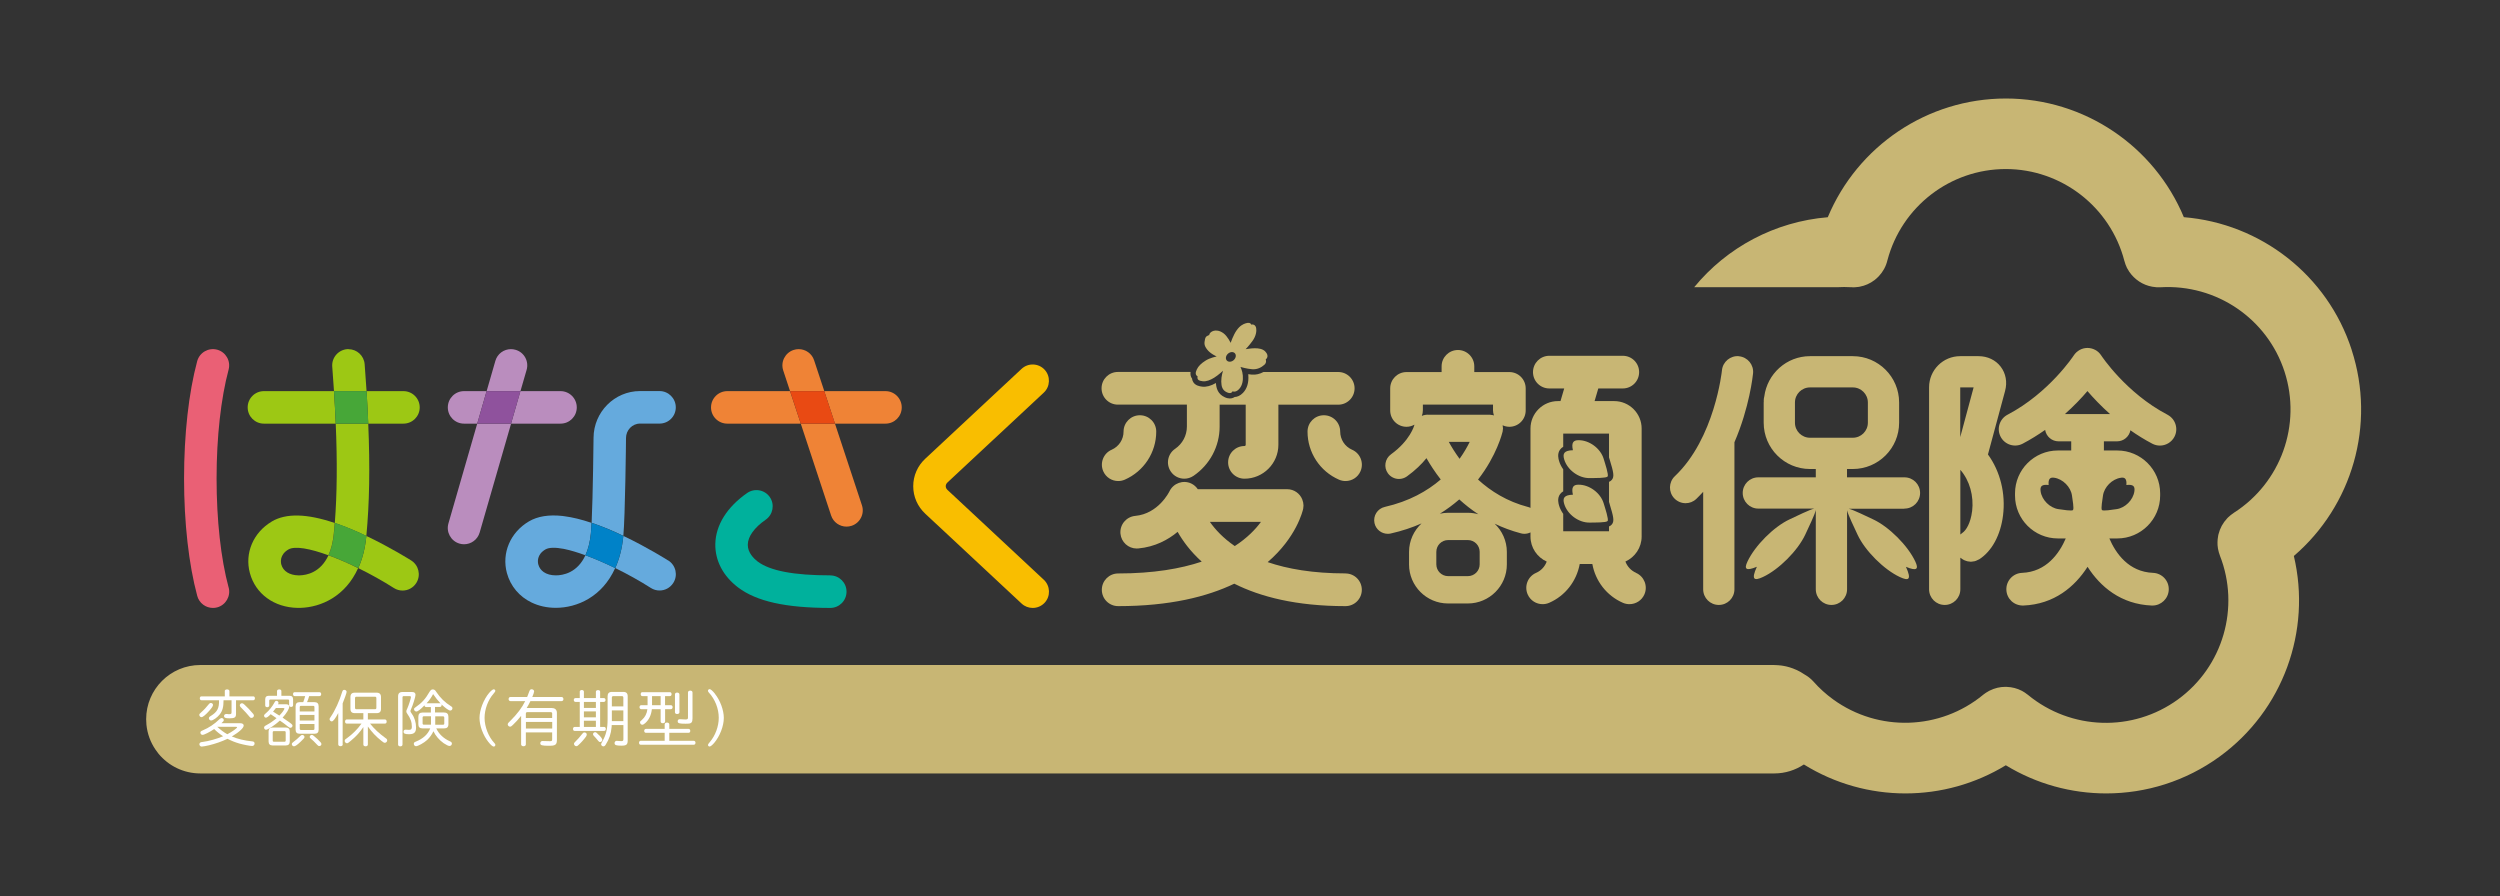 <svg width="279" height="100" viewBox="0 0 279 100" fill="none" xmlns="http://www.w3.org/2000/svg">
<rect x="0" y="0" width="279" height="100" fill="#333333" stroke="none"/>
<g clip-path="url(#clip0_3071_79631)">
<path d="M262.448 39.043C259.744 30.692 252.28 24.936 243.717 24.237C240.411 16.312 232.631 10.994 223.855 10.994C215.078 10.994 207.293 16.312 203.98 24.243C198.097 24.73 192.731 27.592 189.072 32.053H205.038C205.548 32.029 206.059 32.017 206.576 32.053C206.606 32.053 206.636 32.053 206.667 32.053C206.715 32.053 206.764 32.066 206.813 32.066C206.843 32.066 206.867 32.059 206.898 32.059H206.995C207.141 32.053 207.281 32.035 207.42 32.017C207.457 32.017 207.487 32.005 207.524 31.999C208.138 31.889 208.703 31.634 209.183 31.269C209.189 31.263 209.201 31.257 209.207 31.251C209.365 31.13 209.517 30.99 209.657 30.844C209.663 30.838 209.669 30.826 209.681 30.82C210.137 30.333 210.478 29.726 210.636 29.045C212.228 23.046 217.649 18.865 223.849 18.865C230.048 18.865 235.518 23.083 237.08 29.118C237.08 29.13 237.086 29.136 237.092 29.148C237.104 29.191 237.116 29.227 237.129 29.27C237.153 29.355 237.177 29.44 237.208 29.519C237.226 29.561 237.244 29.604 237.262 29.646C237.293 29.726 237.323 29.799 237.359 29.878C237.372 29.902 237.384 29.92 237.396 29.944C237.53 30.2 237.688 30.437 237.87 30.649C238.539 31.445 239.505 31.968 240.587 32.047C240.623 32.047 240.66 32.053 240.696 32.059C240.745 32.059 240.793 32.059 240.836 32.059C240.927 32.059 241.012 32.059 241.103 32.059C241.103 32.059 241.103 32.059 241.109 32.059C247.339 31.689 253.034 35.554 254.955 41.48C256.875 47.4 254.547 53.879 249.29 57.233C249.29 57.233 249.284 57.239 249.278 57.246C249.199 57.3 249.12 57.355 249.041 57.416C249.011 57.434 248.98 57.458 248.956 57.477C248.883 57.531 248.816 57.598 248.749 57.659C248.719 57.683 248.688 57.708 248.658 57.738C248.615 57.781 248.579 57.823 248.536 57.866C248.068 58.364 247.746 58.966 247.588 59.61C247.582 59.64 247.57 59.671 247.564 59.701C247.552 59.762 247.546 59.823 247.534 59.883C247.497 60.096 247.473 60.309 247.473 60.522C247.473 60.625 247.473 60.728 247.479 60.831C247.479 60.831 247.479 60.838 247.479 60.844C247.497 61.099 247.54 61.354 247.613 61.603V61.615C247.649 61.737 247.686 61.859 247.734 61.974C247.734 61.974 247.734 61.98 247.734 61.986C250.019 67.79 248.093 74.403 243.054 78.062C238.016 81.721 231.136 81.514 226.316 77.545C226.31 77.539 226.298 77.533 226.292 77.527C226.255 77.497 226.219 77.472 226.182 77.448C226.116 77.393 226.049 77.345 225.976 77.296C225.939 77.272 225.903 77.254 225.866 77.229C225.794 77.181 225.715 77.138 225.642 77.096C225.113 76.822 224.541 76.676 223.964 76.658C223.915 76.658 223.867 76.652 223.818 76.652C223.806 76.652 223.8 76.652 223.788 76.652C223.198 76.652 222.609 76.792 222.062 77.065C222.037 77.077 222.013 77.083 221.995 77.096C221.94 77.12 221.892 77.156 221.843 77.187C221.782 77.223 221.715 77.26 221.655 77.296C221.618 77.32 221.588 77.345 221.551 77.369C221.478 77.424 221.405 77.472 221.332 77.527C221.332 77.527 221.326 77.527 221.32 77.539C216.507 81.502 209.627 81.715 204.582 78.056C203.774 77.472 203.032 76.798 202.376 76.056C202.078 75.722 201.732 75.467 201.367 75.26C201.276 75.199 201.179 75.145 201.087 75.084C201.039 75.053 200.99 75.023 200.942 74.993C200.814 74.92 200.68 74.853 200.54 74.786C200.534 74.786 200.522 74.78 200.516 74.774C200.504 74.768 200.492 74.762 200.474 74.756C200.474 74.756 200.474 74.756 200.467 74.756C199.987 74.537 199.477 74.379 198.942 74.294C198.942 74.294 198.936 74.294 198.93 74.294C198.875 74.288 198.82 74.275 198.766 74.269C198.766 74.269 198.754 74.269 198.748 74.269C198.644 74.257 198.547 74.245 198.444 74.239C198.286 74.227 198.121 74.215 197.957 74.215H22.359C19.016 74.215 16.311 76.925 16.311 80.262C16.311 80.469 16.324 80.675 16.342 80.882C16.445 81.897 16.798 82.839 17.345 83.647C17.454 83.805 17.57 83.963 17.691 84.115C18.797 85.459 20.481 86.316 22.359 86.316H197.988C197.988 86.316 198.006 86.316 198.012 86.316C199.228 86.316 200.358 85.945 201.306 85.319C201.306 85.319 201.312 85.319 201.318 85.319C204.789 87.47 208.721 88.546 212.641 88.546C216.561 88.546 220.421 87.489 223.849 85.404C227.276 87.495 231.16 88.546 235.056 88.546C239.487 88.546 243.923 87.185 247.704 84.438C254.803 79.278 257.975 70.404 255.994 62.047C262.509 56.449 265.159 47.406 262.448 39.061V39.043Z" fill="#C8B674"/>
<path d="M54.303 43.65H51.787C50.784 43.65 49.976 44.464 49.976 45.467C49.976 46.47 50.784 47.278 51.787 47.278H53.258L54.303 43.65Z" fill="#BA8DBE"/>
<path d="M62.557 43.65H58.078L57.032 47.278H62.557C63.56 47.278 64.368 46.47 64.368 45.467C64.368 44.464 63.554 43.65 62.557 43.65Z" fill="#BA8DBE"/>
<path d="M57.032 47.278H53.258L50.043 58.419C49.763 59.379 50.322 60.388 51.283 60.667C51.453 60.716 51.617 60.74 51.787 60.74C52.577 60.74 53.3 60.224 53.531 59.428L57.038 47.278" fill="#BA8DBE"/>
<path d="M57.02 38.964C56.236 38.964 55.506 39.48 55.282 40.276L54.309 43.65H58.083L58.77 41.279C59.05 40.319 58.497 39.31 57.53 39.037C57.36 38.988 57.19 38.964 57.026 38.964" fill="#BA8DBE"/>
<path d="M58.084 43.65H54.303L53.258 47.278H57.032L58.084 43.65Z" fill="#8F529D"/>
<path d="M88.169 43.65H81.167C80.165 43.65 79.35 44.464 79.35 45.467C79.35 46.47 80.165 47.278 81.167 47.278H89.366L88.169 43.65Z" fill="#EF8336"/>
<path d="M98.823 43.65H91.986L93.183 47.278H98.823C99.826 47.278 100.634 46.47 100.634 45.467C100.634 44.464 99.82 43.65 98.823 43.65Z" fill="#EF8336"/>
<path d="M89.129 38.964C88.941 38.964 88.752 38.994 88.564 39.055C87.61 39.371 87.093 40.398 87.409 41.346L88.169 43.65H91.992L90.855 40.21C90.606 39.444 89.895 38.964 89.129 38.964Z" fill="#EF8336"/>
<path d="M93.189 47.278H89.366L92.751 57.525C93.001 58.291 93.712 58.771 94.472 58.771C94.66 58.771 94.848 58.741 95.037 58.68C95.991 58.364 96.508 57.337 96.192 56.389L93.183 47.278" fill="#EF8336"/>
<path d="M92.648 64.21C88.576 64.21 85.926 63.7 84.546 62.661C84.133 62.339 83.434 61.676 83.453 60.77C83.471 59.871 84.182 58.88 85.452 57.999C86.273 57.428 86.479 56.291 85.908 55.471C85.337 54.65 84.206 54.45 83.38 55.021C81.131 56.589 79.873 58.601 79.83 60.697C79.794 62.557 80.693 64.283 82.365 65.554C84.425 67.116 87.695 67.845 92.66 67.845C93.663 67.845 94.472 67.031 94.472 66.028C94.472 65.025 93.657 64.216 92.66 64.216L92.648 64.21Z" fill="#00B19C"/>
<path d="M105.745 54.687C105.581 54.529 105.545 54.37 105.545 54.261C105.545 54.152 105.581 53.988 105.745 53.836L116.485 43.819C117.214 43.139 117.257 41.99 116.576 41.255C115.889 40.519 114.741 40.483 114.011 41.163L103.272 51.18C102.397 51.994 101.917 53.088 101.917 54.261C101.917 55.434 102.397 56.528 103.272 57.343L114.011 67.359C114.364 67.687 114.807 67.845 115.251 67.845C115.737 67.845 116.224 67.65 116.582 67.267C117.263 66.538 117.22 65.389 116.491 64.703L105.752 54.687H105.745Z" fill="#F9BE00"/>
<path d="M25.513 65.56C24.644 62.339 24.17 58.017 24.17 53.404C24.17 48.791 24.65 44.47 25.513 41.249C25.774 40.282 25.197 39.285 24.231 39.024C23.264 38.769 22.268 39.34 22.006 40.307C21.058 43.832 20.541 48.481 20.541 53.404C20.541 58.327 21.064 62.983 22.012 66.502C22.231 67.31 22.96 67.845 23.763 67.845C23.921 67.845 24.079 67.827 24.237 67.784C25.203 67.523 25.774 66.526 25.519 65.56H25.513Z" fill="#EA6075"/>
<path d="M74.579 62.557C74.481 62.497 72.293 61.105 69.564 59.804V59.835C69.431 61.226 69.109 62.406 68.665 63.396C70.026 64.065 71.394 64.824 72.634 65.615C72.938 65.809 73.272 65.9 73.606 65.9C74.208 65.9 74.791 65.602 75.138 65.055C75.679 64.211 75.43 63.092 74.585 62.551" fill="#65AADD"/>
<path d="M69.565 59.81C69.771 57.549 69.862 49.302 69.862 48.913V48.888C69.862 48.001 70.561 47.272 71.43 47.272H73.606C74.609 47.272 75.418 46.463 75.418 45.461C75.418 44.458 74.603 43.643 73.606 43.643H71.43C68.58 43.643 66.258 45.977 66.24 48.852V48.864C66.24 48.937 66.173 55.3 66.027 58.345C66.909 58.643 67.857 59.014 68.872 59.476C69.109 59.585 69.34 59.695 69.571 59.804" fill="#65AADD"/>
<path d="M65.334 61.968C64.423 63.943 62.818 64.211 62.028 64.211C61.481 64.211 61.013 64.077 60.673 63.84C60.381 63.633 60.174 63.354 60.077 63.001C60.01 62.752 59.87 61.907 60.867 61.318C61.274 61.081 61.986 61.081 62.897 61.251L62.982 61.269C63.669 61.409 64.471 61.652 65.328 61.968C65.62 61.336 65.839 60.527 65.942 59.494C65.966 59.215 65.991 58.82 66.015 58.352C64.903 57.975 63.888 57.726 62.976 57.61L62.764 57.58C61.238 57.416 59.998 57.616 59.026 58.188C56.953 59.409 55.968 61.725 56.57 63.949C56.977 65.438 57.974 66.593 59.33 67.243C60.126 67.626 61.037 67.833 62.028 67.833C64.41 67.833 67.212 66.605 68.653 63.396C67.51 62.837 66.374 62.345 65.328 61.962" fill="#65AADD"/>
<path d="M45.904 62.557C45.806 62.497 43.618 61.111 40.883 59.81V59.841C40.75 61.233 40.428 62.406 39.984 63.402C41.345 64.071 42.713 64.831 43.953 65.621C44.257 65.815 44.591 65.906 44.925 65.906C45.527 65.906 46.11 65.609 46.457 65.061C46.992 64.217 46.742 63.098 45.904 62.557Z" fill="#9DC814"/>
<path d="M41.103 47.278H37.468C37.65 51.563 37.614 55.137 37.365 58.364C38.24 58.662 39.176 59.032 40.185 59.488C40.422 59.598 40.653 59.707 40.884 59.816C41.23 56.176 41.303 52.165 41.096 47.284" fill="#9DC814"/>
<path d="M38.896 38.964H38.75C37.748 39.049 37 39.918 37.079 40.921C37.152 41.863 37.213 42.768 37.273 43.656H40.908C40.847 42.683 40.774 41.68 40.695 40.647C40.622 39.699 39.832 38.97 38.896 38.97" fill="#9DC814"/>
<path d="M45.028 43.65H40.908C40.987 44.914 41.047 46.117 41.096 47.278H45.022C46.025 47.278 46.84 46.47 46.84 45.467C46.84 44.464 46.025 43.65 45.022 43.65" fill="#9DC814"/>
<path d="M37.273 43.65H29.451C28.448 43.65 27.64 44.464 27.64 45.467C27.64 46.47 28.455 47.278 29.451 47.278H37.468C37.419 46.123 37.352 44.914 37.273 43.65Z" fill="#9DC814"/>
<path d="M37.365 58.358C37.334 58.741 37.304 59.118 37.267 59.494C37.17 60.528 36.951 61.33 36.66 61.962C37.705 62.345 38.836 62.837 39.984 63.396C40.428 62.406 40.75 61.233 40.884 59.835V59.804C40.659 59.695 40.422 59.586 40.185 59.476C39.182 59.02 38.246 58.65 37.365 58.352" fill="#47A738"/>
<path d="M40.908 43.65H37.273C37.352 44.914 37.419 46.123 37.468 47.278H41.102C41.054 46.117 40.993 44.914 40.914 43.65" fill="#47A738"/>
<path d="M36.659 61.968C35.778 63.882 34.246 64.192 33.432 64.211H33.298C32.314 64.192 31.603 63.749 31.396 63.007C31.329 62.758 31.189 61.913 32.18 61.324C32.903 60.898 34.605 61.22 36.647 61.968C36.939 61.336 37.158 60.527 37.255 59.5C37.291 59.13 37.322 58.747 37.352 58.364C34.246 57.312 31.931 57.258 30.338 58.194L30.326 58.206C28.266 59.427 27.281 61.737 27.889 63.961C28.515 66.277 30.588 67.784 33.189 67.839H33.323H33.341H33.499C35.845 67.778 38.556 66.538 39.966 63.402C38.823 62.837 37.687 62.351 36.641 61.968H36.659Z" fill="#9DC814"/>
<path d="M66.021 58.352C65.997 58.826 65.973 59.215 65.948 59.494C65.851 60.527 65.626 61.336 65.335 61.968C66.38 62.351 67.51 62.843 68.659 63.402C69.103 62.411 69.425 61.232 69.558 59.841V59.81C69.334 59.701 69.103 59.591 68.866 59.482C67.851 59.02 66.903 58.649 66.021 58.352Z" fill="#0082C8"/>
<path d="M91.992 43.649H88.169L89.366 47.278H93.189L91.992 43.649Z" fill="#E94A13"/>
<path d="M194.074 39.754C193.138 39.656 192.263 40.361 192.171 41.322C192.165 41.395 191.375 48.919 186.914 53.143C186.215 53.805 186.185 54.912 186.847 55.611C187.188 55.969 187.65 56.157 188.112 56.157C188.543 56.157 188.975 55.999 189.309 55.677C189.576 55.422 189.825 55.155 190.075 54.887V65.766C190.075 66.733 190.853 67.511 191.819 67.511C192.785 67.511 193.563 66.733 193.563 65.766V49.356C195.247 45.467 195.618 41.893 195.642 41.662C195.733 40.702 195.034 39.857 194.074 39.76V39.754ZM212.538 56.759C213.504 56.759 214.282 55.981 214.282 55.015C214.282 54.048 213.504 53.271 212.538 53.271H206.126V52.341H206.776C209.627 52.341 211.942 50.025 211.942 47.175V44.914C211.942 42.063 209.627 39.748 206.776 39.748H201.993C199.374 39.748 197.222 41.717 196.894 44.251C196.857 44.391 196.833 44.537 196.833 44.683C196.833 44.713 196.839 44.737 196.839 44.768C196.839 44.816 196.827 44.865 196.827 44.914V47.175C196.827 50.025 199.143 52.341 201.993 52.341H202.643V53.271H196.231C195.265 53.271 194.487 54.048 194.487 55.015C194.487 55.981 195.265 56.759 196.231 56.759H202.473C201.969 56.869 200.443 57.622 199.738 57.95C197.958 58.777 195.849 60.892 195.016 62.673C194.639 63.475 194.797 63.779 196.067 63.25C195.405 64.709 195.763 64.849 196.742 64.393C198.523 63.566 200.632 61.451 201.464 59.67C201.847 58.844 202.552 57.397 202.643 56.917V65.766C202.643 66.733 203.421 67.511 204.388 67.511C205.354 67.511 206.132 66.733 206.132 65.766V56.948C206.242 57.452 206.928 58.862 207.305 59.676C208.132 61.457 210.247 63.572 212.028 64.399C213.006 64.855 213.365 64.715 212.702 63.256C213.966 63.785 214.124 63.481 213.754 62.679C212.927 60.898 210.812 58.783 209.031 57.956C208.338 57.634 206.861 56.905 206.327 56.777H207.469L212.55 56.771L212.538 56.759ZM202.637 56.777V56.765C202.637 56.765 202.631 56.765 202.625 56.765H202.637V56.783V56.777ZM201.993 48.852C201.069 48.852 200.316 48.098 200.316 47.175V44.914C200.316 43.99 201.069 43.236 201.993 43.236H206.776C207.7 43.236 208.454 43.99 208.454 44.914V47.175C208.454 48.098 207.7 48.852 206.776 48.852H201.993ZM241.888 46.281C237.25 43.856 234.521 39.705 234.497 39.669C234.163 39.146 233.585 38.836 232.965 38.83C232.345 38.83 231.774 39.146 231.434 39.663C231.409 39.705 228.681 43.85 224.043 46.281C223.15 46.749 222.803 47.849 223.271 48.743C223.739 49.636 224.839 49.983 225.733 49.514C226.632 49.041 227.465 48.518 228.237 47.977C228.352 48.7 228.978 49.253 229.732 49.253H231.148C231.148 49.253 231.148 49.271 231.148 49.284V50.274H229.659C227.021 50.274 224.876 52.42 224.876 55.057V55.307C224.876 57.944 227.021 60.09 229.659 60.09H230.54C229.823 61.743 228.389 63.822 225.66 63.931C224.651 63.974 223.873 64.818 223.91 65.827C223.952 66.836 224.773 67.602 225.806 67.578C229.258 67.438 231.555 65.469 232.971 63.256C234.388 65.469 236.685 67.438 240.137 67.578C240.161 67.578 240.186 67.578 240.21 67.578C241.183 67.578 241.991 66.806 242.033 65.827C242.076 64.818 241.292 63.974 240.283 63.931C237.548 63.822 236.114 61.743 235.403 60.09H236.29C238.928 60.09 241.073 57.944 241.073 55.307V55.057C241.073 52.42 238.928 50.274 236.29 50.274H234.795V49.284C234.795 49.284 234.795 49.265 234.795 49.253H236.266C237.007 49.253 237.621 48.718 237.755 48.019C238.508 48.548 239.323 49.059 240.204 49.521C240.471 49.66 240.763 49.727 241.049 49.727C241.705 49.727 242.337 49.369 242.665 48.749C243.133 47.855 242.787 46.755 241.894 46.287L241.888 46.281ZM231.349 56.923C231.203 57.051 230.249 56.893 229.726 56.82C228.76 56.686 227.866 55.793 227.732 54.827C227.66 54.292 227.83 54.03 228.626 54.127C228.571 53.422 228.802 53.252 229.24 53.313C230.206 53.447 231.1 54.34 231.233 55.307C231.294 55.756 231.482 56.802 231.343 56.917L231.349 56.923ZM236.691 53.313C237.129 53.252 237.36 53.422 237.305 54.127C238.107 54.03 238.271 54.292 238.198 54.827C238.065 55.793 237.171 56.686 236.205 56.82C235.688 56.893 234.734 57.051 234.582 56.923C234.442 56.808 234.631 55.756 234.691 55.313C234.825 54.346 235.719 53.453 236.685 53.319L236.691 53.313ZM230.443 46.208C231.47 45.291 232.321 44.397 232.959 43.643C233.604 44.397 234.454 45.291 235.476 46.208H230.437H230.443ZM223.77 43.613C224.031 42.647 223.849 41.668 223.277 40.921C222.706 40.173 221.807 39.748 220.804 39.748H218.756C216.841 39.748 215.285 41.303 215.285 43.224V65.766C215.285 66.733 216.063 67.511 217.03 67.511C217.996 67.511 218.774 66.733 218.774 65.766V62.235C218.804 62.266 218.847 62.284 218.883 62.314C218.932 62.351 218.98 62.387 219.029 62.418C219.09 62.454 219.145 62.484 219.205 62.515C219.26 62.539 219.321 62.563 219.382 62.582C219.442 62.6 219.503 62.624 219.57 62.642C219.631 62.655 219.698 62.661 219.765 62.667C219.825 62.673 219.88 62.691 219.941 62.691C219.977 62.691 220.008 62.679 220.044 62.679C220.147 62.673 220.251 62.661 220.354 62.636C220.409 62.624 220.463 62.606 220.512 62.588C220.615 62.551 220.707 62.509 220.798 62.454C220.828 62.436 220.858 62.43 220.883 62.418C222.299 61.506 223.265 59.719 223.539 57.519C223.843 55.07 223.223 52.596 221.855 50.718L223.77 43.619V43.613ZM220.081 57.075C219.923 58.352 219.424 59.196 218.999 59.47C218.914 59.525 218.841 59.585 218.774 59.652V52.432C219.807 53.617 220.299 55.337 220.087 57.075H220.081ZM218.762 48.785V43.23H220.257L218.762 48.785Z" fill="#C8B674"/>
<path d="M124.793 53.684C125.037 53.684 125.286 53.635 125.523 53.532C127.656 52.602 129.036 50.493 129.036 48.165C129.036 47.156 128.221 46.342 127.212 46.342C126.203 46.342 125.389 47.156 125.389 48.165C125.389 49.046 124.866 49.837 124.064 50.189C123.14 50.59 122.721 51.666 123.122 52.59C123.42 53.276 124.088 53.684 124.793 53.684ZM182.581 63.925C182.022 63.682 181.602 63.22 181.396 62.667C182.459 62.187 183.207 61.117 183.207 59.877V47.825C183.207 46.135 181.833 44.762 180.144 44.762H177.956L178.369 43.352H181.104C182.113 43.352 182.927 42.537 182.927 41.528C182.927 40.519 182.113 39.705 181.104 39.705H172.905C171.896 39.705 171.082 40.519 171.082 41.528C171.082 42.537 171.896 43.352 172.905 43.352H174.564L174.151 44.762H173.865C172.176 44.762 170.802 46.135 170.802 47.825V56.68C170.711 56.638 170.62 56.601 170.516 56.577C168.195 55.969 166.365 54.814 164.949 53.52C167.028 50.852 167.648 48.347 167.696 48.153C167.696 48.147 167.696 48.141 167.696 48.135C167.708 48.086 167.708 48.031 167.714 47.983C167.721 47.928 167.727 47.88 167.733 47.825C167.733 47.819 167.733 47.813 167.733 47.806C167.733 47.77 167.727 47.734 167.721 47.697C167.721 47.636 167.714 47.582 167.702 47.527C167.702 47.503 167.69 47.484 167.69 47.46C167.921 47.563 168.176 47.63 168.444 47.63C169.453 47.63 170.267 46.816 170.267 45.807V43.346C170.267 42.337 169.453 41.522 168.444 41.522H164.53V40.884C164.53 39.875 163.715 39.061 162.706 39.061C161.698 39.061 160.883 39.875 160.883 40.884V41.522H156.969C155.96 41.522 155.146 42.337 155.146 43.346V45.807C155.146 46.816 155.96 47.63 156.969 47.63C157.291 47.63 157.589 47.539 157.85 47.393C157.85 47.399 157.85 47.411 157.85 47.418C157.85 47.424 157.85 47.43 157.844 47.436C157.826 47.509 157.364 49.168 155.237 50.7C154.556 51.192 154.398 52.14 154.89 52.821C155.188 53.234 155.656 53.453 156.124 53.453C156.428 53.453 156.738 53.362 157.012 53.167C157.948 52.492 158.659 51.794 159.193 51.131C159.613 51.86 160.136 52.675 160.786 53.508C159.291 54.796 157.267 55.951 154.544 56.571C153.724 56.759 153.213 57.567 153.395 58.388C153.553 59.093 154.179 59.573 154.878 59.573C154.988 59.573 155.103 59.561 155.213 59.537C156.477 59.251 157.613 58.868 158.646 58.412C157.79 59.208 157.249 60.339 157.249 61.597V62.995C157.249 65.396 159.2 67.347 161.6 67.347H163.813C166.213 67.347 168.164 65.396 168.164 62.995V61.597C168.164 60.357 167.635 59.233 166.803 58.443C167.702 58.874 168.681 59.245 169.751 59.525C169.878 59.561 170.006 59.573 170.133 59.573C170.37 59.573 170.595 59.512 170.802 59.415V59.883C170.802 61.123 171.55 62.193 172.613 62.673C172.407 63.226 171.993 63.688 171.428 63.931C170.504 64.332 170.085 65.408 170.486 66.332C170.784 67.018 171.452 67.425 172.157 67.425C172.4 67.425 172.65 67.377 172.887 67.274C174.698 66.484 175.95 64.843 176.296 62.946H177.706C178.047 64.843 179.305 66.484 181.116 67.274C181.353 67.377 181.602 67.425 181.845 67.425C182.55 67.425 183.219 67.018 183.517 66.332C183.918 65.408 183.498 64.332 182.575 63.931L182.581 63.925ZM159.315 46.275C159.315 46.275 159.26 46.281 159.236 46.281C159.181 46.281 159.133 46.287 159.078 46.299C159.023 46.305 158.975 46.318 158.926 46.33C158.902 46.336 158.871 46.336 158.847 46.348C158.829 46.354 158.811 46.366 158.786 46.372C158.75 46.384 158.713 46.397 158.677 46.415C158.75 46.22 158.792 46.014 158.792 45.789V45.151H166.62V45.789C166.62 45.989 166.663 46.184 166.724 46.366C166.675 46.348 166.633 46.336 166.584 46.324C166.584 46.324 166.578 46.324 166.572 46.324C166.481 46.305 166.39 46.293 166.298 46.287C166.286 46.287 166.274 46.287 166.262 46.287C166.25 46.287 166.232 46.287 166.219 46.287H159.315V46.275ZM164.019 49.314C163.746 49.873 163.375 50.523 162.889 51.204C162.396 50.529 161.995 49.885 161.685 49.314H164.025H164.019ZM162.852 55.732C163.49 56.315 164.195 56.875 164.986 57.391C164.615 57.288 164.226 57.227 163.825 57.227H161.612C161.296 57.227 160.986 57.264 160.689 57.33C161.497 56.832 162.214 56.291 162.858 55.732H162.852ZM165.131 62.983C165.131 63.706 164.542 64.296 163.819 64.296H161.606C160.883 64.296 160.294 63.706 160.294 62.983V61.585C160.294 60.862 160.883 60.272 161.606 60.272H163.819C164.542 60.272 165.131 60.862 165.131 61.585V62.983ZM179.651 56.303C180.064 57.659 180.186 58.169 179.876 58.534C179.797 58.631 179.694 58.698 179.566 58.753V59.287H174.455V57.349C174.248 57.057 174.084 56.741 173.987 56.401C173.932 56.206 173.756 55.623 174.102 55.148C174.199 55.015 174.321 54.911 174.455 54.832V52.377C174.248 52.085 174.084 51.769 173.987 51.429C173.932 51.234 173.756 50.651 174.102 50.177C174.199 50.043 174.321 49.94 174.455 49.861V48.39H179.566V51.046L179.651 51.326C180.064 52.681 180.186 53.191 179.876 53.556C179.797 53.653 179.694 53.72 179.566 53.775V56.011L179.651 56.291V56.303ZM150.891 50.189C150.083 49.837 149.566 49.04 149.566 48.165C149.566 47.156 148.752 46.342 147.743 46.342C146.734 46.342 145.92 47.156 145.92 48.165C145.92 50.493 147.299 52.602 149.433 53.532C149.67 53.635 149.919 53.684 150.162 53.684C150.867 53.684 151.536 53.276 151.833 52.59C152.234 51.666 151.815 50.59 150.891 50.189ZM150.162 63.992C146.509 63.992 143.677 63.487 141.471 62.733C144.692 59.968 145.379 57.02 145.433 56.789C145.446 56.735 145.446 56.674 145.452 56.619C145.458 56.552 145.47 56.486 145.47 56.425C145.47 56.425 145.47 56.425 145.47 56.419C145.47 56.376 145.458 56.334 145.458 56.291C145.458 56.218 145.452 56.145 145.433 56.072C145.415 55.981 145.385 55.896 145.354 55.811C145.348 55.793 145.342 55.768 145.336 55.744C145.069 55.069 144.412 54.595 143.647 54.595H133.673C133.497 54.334 133.254 54.109 132.95 53.963C132.044 53.532 130.962 53.915 130.519 54.82C130.47 54.924 129.267 57.337 126.69 57.574C125.687 57.671 124.951 58.558 125.043 59.561C125.134 60.503 125.924 61.214 126.854 61.214C126.908 61.214 126.969 61.214 127.024 61.208C128.908 61.032 130.355 60.242 131.424 59.354C131.989 60.351 132.84 61.53 134.111 62.679C131.765 63.463 128.726 63.998 124.787 63.998C123.778 63.998 122.964 64.812 122.964 65.821C122.964 66.83 123.778 67.644 124.787 67.644C130.555 67.644 134.724 66.587 137.745 65.14C140.638 66.593 144.637 67.644 150.156 67.644C151.165 67.644 151.979 66.83 151.979 65.821C151.979 64.812 151.165 63.998 150.156 63.998L150.162 63.992ZM137.8 60.941C136.487 60.041 135.606 59.075 135.022 58.242H140.723C140.109 59.081 139.179 60.047 137.8 60.941ZM124.751 45.157H132.457V47.606C132.457 48.603 131.965 49.526 131.145 50.086C130.312 50.651 130.093 51.781 130.658 52.62C131.011 53.143 131.582 53.422 132.172 53.422C132.524 53.422 132.877 53.319 133.193 53.106C135.016 51.867 136.11 49.812 136.11 47.612V45.163H139.021V49.636C139.021 49.715 138.961 49.776 138.882 49.776C137.873 49.776 137.058 50.59 137.058 51.599C137.058 52.608 137.873 53.422 138.882 53.422C140.972 53.422 142.668 51.721 142.668 49.636V45.163H149.348C150.356 45.163 151.171 44.348 151.171 43.339C151.171 42.331 150.356 41.516 149.348 41.516H141.003C140.596 41.735 140.158 41.844 139.702 41.808C139.568 41.802 139.435 41.783 139.301 41.759C139.301 41.796 139.307 41.832 139.313 41.862C139.374 42.713 139.167 43.382 138.711 43.85C138.395 44.178 138.067 44.294 137.788 44.306C137.751 44.33 137.709 44.354 137.66 44.379C137.557 44.427 137.423 44.47 137.253 44.47C137.095 44.47 136.906 44.433 136.694 44.336C135.904 43.978 135.733 43.321 135.697 42.744C135.138 43.066 134.621 43.206 134.159 43.151C133.831 43.108 133.43 43.023 133.193 42.683C133.126 42.586 133.053 42.44 133.035 42.252C132.877 42.045 132.828 41.796 132.865 41.51H124.757C123.748 41.51 122.934 42.324 122.934 43.333C122.934 44.342 123.748 45.157 124.757 45.157H124.751ZM133.655 42.008C133.564 42.385 133.807 42.501 134.232 42.549C134.603 42.592 135.053 42.434 135.508 42.148C135.97 41.862 136.487 41.376 136.487 41.376C136.487 41.376 136.286 41.984 136.293 42.574C136.305 43.157 136.42 43.558 136.937 43.789C137.447 44.02 137.545 43.668 137.545 43.668C137.545 43.668 137.867 43.85 138.268 43.437C138.669 43.017 138.736 42.434 138.699 41.917C138.663 41.401 138.438 40.951 138.438 40.951C138.438 40.951 139.155 41.164 139.739 41.206C140.322 41.249 140.772 41.005 141.106 40.708C141.404 40.44 141.252 40.112 141.252 40.112C141.252 40.112 141.738 39.784 141.197 39.219C140.65 38.653 139.386 38.927 139.015 38.969C139.015 38.969 139.38 38.599 139.781 38.046C140.182 37.493 140.249 36.933 140.188 36.611C140.121 36.295 139.897 36.162 139.635 36.228C139.568 36.028 139.35 35.979 139.034 36.077C138.718 36.174 138.371 36.35 138.006 36.867C137.642 37.377 137.338 38.264 137.338 38.264C137.338 38.264 136.998 37.523 136.536 37.189C136.074 36.854 135.679 36.854 135.442 36.921C135.205 36.994 134.992 37.128 134.949 37.389C134.755 37.48 134.542 37.505 134.475 37.882C134.408 38.258 134.329 38.502 134.712 39C135.095 39.498 135.782 39.778 135.782 39.778C135.782 39.778 135.034 39.93 134.548 40.24C134.062 40.544 133.722 40.872 133.564 41.23C133.406 41.583 133.375 41.826 133.655 42.008ZM137.04 39.474C137.289 39.249 137.636 39.231 137.812 39.425C137.988 39.62 137.933 39.96 137.684 40.185C137.435 40.41 137.089 40.428 136.912 40.234C136.736 40.039 136.791 39.699 137.04 39.474ZM176.144 49.125C175.597 49.132 175.342 49.387 175.537 50.244C174.534 50.274 174.376 50.627 174.564 51.271C174.911 52.438 176.175 53.374 177.396 53.355C178.047 53.343 179.256 53.368 179.408 53.179C179.554 53.009 179.135 51.757 178.971 51.21C178.624 50.043 177.36 49.107 176.144 49.125ZM176.144 54.091C175.597 54.097 175.342 54.352 175.537 55.209C174.534 55.24 174.376 55.592 174.564 56.236C174.911 57.403 176.175 58.339 177.396 58.321C178.047 58.309 179.256 58.333 179.408 58.145C179.554 57.975 179.135 56.723 178.971 56.176C178.624 55.009 177.36 54.073 176.144 54.091Z" fill="#C8B674"/>
<path d="M23.769 78.688C23.769 78.803 23.635 79.004 23.361 79.314C22.966 79.763 22.632 80.037 22.486 80.037C22.359 80.037 22.243 79.915 22.243 79.788C22.243 79.697 22.261 79.66 22.419 79.526C22.729 79.259 23.088 78.87 23.288 78.603C23.367 78.493 23.441 78.451 23.532 78.451C23.665 78.451 23.775 78.554 23.775 78.682L23.769 78.688ZM26.82 80.712C27.057 80.712 27.197 80.815 27.197 80.967C27.197 81.234 26.723 81.684 25.872 82.188C26.473 82.456 27.3 82.656 28.139 82.735C28.321 82.748 28.412 82.827 28.412 82.978C28.412 83.137 28.297 83.252 28.139 83.252C27.92 83.252 27.136 83.1 26.71 82.978C26.236 82.839 25.847 82.687 25.391 82.45C24.741 82.76 24.006 83.009 23.331 83.173C23.009 83.252 22.614 83.319 22.505 83.319C22.365 83.319 22.249 83.197 22.249 83.045C22.249 82.972 22.298 82.9 22.365 82.857C22.401 82.833 22.492 82.812 22.638 82.796C23.258 82.723 24.237 82.45 24.899 82.164C24.547 81.939 24.182 81.647 23.902 81.362C23.422 81.69 22.784 82.012 22.608 82.012C22.474 82.012 22.365 81.903 22.365 81.769C22.365 81.647 22.419 81.593 22.602 81.52C23.331 81.21 23.909 80.827 24.522 80.237C24.601 80.171 24.668 80.134 24.735 80.134C24.863 80.134 24.972 80.237 24.972 80.353C24.972 80.456 24.948 80.499 24.717 80.706H26.832L26.82 80.712ZM25.081 77.12C25.081 77.01 25.197 76.937 25.343 76.937C25.489 76.937 25.604 77.016 25.604 77.12V77.715H28.266C28.376 77.715 28.449 77.8 28.449 77.928C28.449 78.062 28.376 78.147 28.266 78.147H26.34V79.672C26.34 80.067 26.188 80.165 25.598 80.165C25.148 80.165 25.003 80.098 25.003 79.897C25.003 79.776 25.112 79.684 25.239 79.684H25.367C25.434 79.703 25.495 79.703 25.568 79.703C25.787 79.703 25.841 79.66 25.841 79.502V78.147H24.948C24.948 78.906 24.832 79.332 24.528 79.721C24.261 80.067 23.781 80.408 23.556 80.408C23.428 80.408 23.313 80.292 23.313 80.165C23.313 80.049 23.361 80 23.52 79.903C24.249 79.453 24.468 79.04 24.443 78.147H22.48C22.371 78.147 22.298 78.062 22.298 77.934C22.298 77.806 22.371 77.715 22.48 77.715H25.088V77.12H25.081ZM24.255 81.119C24.644 81.471 24.966 81.714 25.325 81.915L25.373 81.939C25.914 81.66 26.461 81.265 26.461 81.161C26.461 81.125 26.413 81.113 26.309 81.113H24.255V81.119ZM27.257 78.615C27.598 78.925 27.962 79.302 28.254 79.666C28.315 79.739 28.339 79.8 28.339 79.861C28.339 79.994 28.212 80.116 28.078 80.116C27.962 80.116 27.92 80.092 27.798 79.934C27.598 79.678 27.324 79.393 26.862 78.919C26.795 78.852 26.759 78.785 26.759 78.718C26.759 78.597 26.874 78.481 27.002 78.481C27.081 78.481 27.148 78.517 27.257 78.615Z" fill="white"/>
<path d="M31.694 80.201C32.563 80.785 32.642 80.852 32.642 80.991C32.642 81.119 32.533 81.222 32.411 81.222C32.326 81.222 32.302 81.21 32.108 81.064C31.883 80.876 31.633 80.688 31.36 80.505C31.342 80.493 31.317 80.481 31.299 80.457L31.238 80.414C30.703 80.906 29.901 81.441 29.689 81.441C29.573 81.441 29.47 81.332 29.47 81.204C29.47 81.137 29.512 81.07 29.561 81.022C29.561 81.022 29.636 80.979 29.786 80.894C30.126 80.712 30.527 80.438 30.861 80.147C30.746 80.067 30.43 79.855 30.205 79.703C30.193 79.721 30.181 79.739 30.157 79.758C29.944 79.976 29.78 80.092 29.676 80.092C29.561 80.092 29.47 79.989 29.47 79.879C29.47 79.794 29.494 79.745 29.622 79.642C30.023 79.308 30.381 78.864 30.637 78.39C30.703 78.256 30.758 78.214 30.855 78.214C30.971 78.214 31.08 78.317 31.08 78.427C31.08 78.475 31.068 78.518 31.026 78.597H31.95C32.156 78.597 32.278 78.7 32.278 78.864C32.278 79.107 31.968 79.624 31.536 80.092L31.682 80.183L31.694 80.201ZM32.314 77.649C32.581 77.649 32.709 77.782 32.709 78.056V78.706C32.709 78.816 32.618 78.894 32.49 78.894C32.363 78.894 32.266 78.816 32.266 78.706V78.183C32.266 78.111 32.223 78.068 32.144 78.068H30.169C30.096 78.068 30.047 78.111 30.047 78.183V78.743C30.047 78.846 29.944 78.925 29.822 78.925C29.701 78.925 29.597 78.846 29.597 78.743V78.056C29.597 77.782 29.731 77.649 29.998 77.649H30.916V77.126C30.916 77.01 31.02 76.938 31.165 76.938C31.311 76.938 31.402 77.01 31.402 77.126V77.649H32.326H32.314ZM31.901 81.192C32.187 81.192 32.338 81.338 32.338 81.636V82.748C32.338 83.04 32.193 83.192 31.901 83.192H30.418C30.126 83.192 29.974 83.046 29.974 82.748V81.636C29.974 81.344 30.12 81.192 30.418 81.192H31.901ZM30.436 82.644C30.436 82.736 30.479 82.778 30.57 82.778H31.749C31.834 82.778 31.883 82.73 31.883 82.644V81.733C31.883 81.642 31.84 81.593 31.749 81.593H30.57C30.479 81.593 30.436 81.642 30.436 81.733V82.644ZM31.172 79.861C31.451 79.587 31.743 79.186 31.743 79.083C31.743 79.034 31.694 79.016 31.609 79.016H30.789L30.752 79.065C30.649 79.198 30.558 79.32 30.473 79.417L31.178 79.861H31.172ZM33.986 82.237C33.986 82.347 33.876 82.468 33.542 82.784C33.183 83.125 32.94 83.289 32.812 83.289C32.679 83.289 32.569 83.179 32.569 83.052C32.569 82.948 32.594 82.912 32.733 82.809C32.952 82.657 33.287 82.365 33.548 82.104C33.609 82.043 33.669 82.019 33.736 82.019C33.864 82.019 33.979 82.128 33.979 82.231L33.986 82.237ZM35.092 78.36C35.408 78.36 35.56 78.512 35.56 78.828V81.435C35.56 81.739 35.414 81.885 35.104 81.885H33.445C33.135 81.885 32.989 81.739 32.989 81.435V78.822C32.989 78.512 33.135 78.36 33.445 78.36H33.84C33.919 78.147 33.992 77.934 34.058 77.685H32.885C32.77 77.685 32.703 77.6 32.703 77.466C32.703 77.333 32.77 77.248 32.885 77.248H35.651C35.766 77.248 35.845 77.333 35.845 77.466C35.845 77.6 35.766 77.685 35.651 77.685H34.502C34.453 77.88 34.356 78.165 34.265 78.36H35.08H35.092ZM35.092 78.907C35.092 78.822 35.043 78.773 34.958 78.773H33.584C33.499 78.773 33.451 78.822 33.451 78.907V79.399H35.092V78.907ZM33.451 79.788V80.408H35.092V79.788H33.451ZM33.451 80.797V81.326C33.451 81.417 33.499 81.465 33.584 81.465H34.958C35.049 81.465 35.092 81.417 35.092 81.326V80.797H33.451ZM34.994 82.104C35.304 82.353 35.578 82.608 35.785 82.845C35.845 82.912 35.87 82.973 35.87 83.04C35.87 83.161 35.766 83.258 35.645 83.258C35.541 83.258 35.499 83.234 35.383 83.106C35.158 82.851 34.855 82.566 34.654 82.401C34.587 82.347 34.563 82.298 34.563 82.237C34.563 82.122 34.678 82.012 34.788 82.012C34.855 82.012 34.909 82.037 34.994 82.104Z" fill="white"/>
<path d="M38.252 83.07C38.252 83.192 38.149 83.277 38.003 83.277C37.857 83.277 37.748 83.198 37.748 83.07V79.575C37.413 80.213 37.176 80.511 37.024 80.511C36.903 80.511 36.781 80.39 36.781 80.262C36.781 80.189 36.793 80.171 36.903 80.007C37.383 79.32 37.887 78.214 38.197 77.187C38.24 77.053 38.313 76.986 38.416 76.986C38.562 76.986 38.684 77.089 38.684 77.211C38.684 77.314 38.447 78.001 38.24 78.499V83.064L38.252 83.07ZM41.06 80.292H42.956C43.072 80.292 43.151 80.384 43.151 80.529C43.151 80.675 43.078 80.754 42.956 80.754H41.297C41.789 81.368 42.294 81.836 43.029 82.371C43.163 82.456 43.212 82.529 43.212 82.626C43.212 82.766 43.09 82.894 42.956 82.894C42.853 82.894 42.816 82.875 42.579 82.687C41.959 82.201 41.485 81.69 41.054 81.076V83.088C41.054 83.21 40.951 83.289 40.799 83.289C40.647 83.289 40.55 83.21 40.55 83.088V81.137C40.197 81.684 39.729 82.201 39.127 82.693C38.854 82.918 38.811 82.948 38.714 82.948C38.592 82.948 38.465 82.815 38.465 82.681C38.465 82.62 38.501 82.553 38.544 82.505C38.544 82.505 38.607 82.46 38.732 82.371C39.34 81.939 39.942 81.326 40.343 80.754H38.696C38.58 80.754 38.507 80.663 38.507 80.529C38.507 80.39 38.586 80.292 38.696 80.292H40.55V79.587H39.589C39.267 79.587 39.109 79.435 39.109 79.113V77.788C39.109 77.46 39.267 77.302 39.589 77.302H42.032C42.361 77.302 42.519 77.472 42.519 77.788V79.113C42.519 79.435 42.367 79.587 42.032 79.587H41.054V80.292H41.06ZM39.62 78.992C39.62 79.101 39.68 79.15 39.778 79.15H41.844C41.953 79.15 42.002 79.095 42.002 78.992V77.91C42.002 77.8 41.953 77.752 41.844 77.752H39.778C39.668 77.752 39.626 77.807 39.62 77.91V78.992Z" fill="white"/>
<path d="M45.995 77.229C46.244 77.229 46.372 77.339 46.372 77.545C46.372 77.752 46.08 78.694 45.867 79.162C45.825 79.241 45.812 79.296 45.812 79.35C45.812 79.436 45.819 79.454 45.964 79.666C46.268 80.086 46.432 80.627 46.432 81.198C46.432 81.733 46.214 81.939 45.648 81.939C45.187 81.939 45.035 81.867 45.035 81.66C45.035 81.514 45.12 81.429 45.272 81.429C45.272 81.429 45.3 81.431 45.357 81.435C45.448 81.447 45.581 81.453 45.642 81.453C45.879 81.453 45.964 81.368 45.964 81.113C45.964 80.59 45.819 80.177 45.448 79.648C45.375 79.545 45.344 79.472 45.344 79.393C45.344 79.314 45.357 79.265 45.454 79.065C45.6 78.749 45.861 77.94 45.861 77.8C45.861 77.722 45.806 77.685 45.703 77.685H45.071C44.962 77.685 44.919 77.734 44.919 77.837V83.094C44.919 83.216 44.816 83.295 44.676 83.295C44.536 83.295 44.427 83.216 44.427 83.094V77.709C44.427 77.387 44.585 77.229 44.907 77.229H45.989H45.995ZM49.575 79.52C49.891 79.52 50.043 79.679 50.043 79.995V80.821C50.043 81.137 49.891 81.289 49.575 81.289H48.687C48.973 81.915 49.526 82.432 50.213 82.73C50.365 82.796 50.432 82.869 50.432 82.985C50.432 83.131 50.31 83.252 50.17 83.252C50.043 83.252 49.806 83.137 49.514 82.942C49.028 82.602 48.602 82.104 48.371 81.605C48.213 81.958 47.952 82.322 47.666 82.584C47.326 82.9 46.651 83.277 46.426 83.277C46.293 83.277 46.183 83.161 46.183 83.015C46.183 82.882 46.226 82.833 46.414 82.76C47.216 82.438 47.757 81.946 48.013 81.289H47.15C46.834 81.289 46.688 81.137 46.688 80.821V79.995C46.688 79.672 46.84 79.52 47.15 79.52H48.086V78.907H47.569C47.447 78.907 47.38 78.84 47.374 78.712C46.913 79.192 46.627 79.405 46.457 79.405C46.329 79.405 46.208 79.284 46.208 79.156C46.208 79.053 46.25 79.004 46.402 78.907C47.089 78.433 47.472 78.013 47.952 77.181C48.055 77.016 48.158 76.938 48.298 76.938C48.414 76.938 48.523 76.992 48.602 77.089C48.614 77.108 48.627 77.12 48.675 77.199C49.161 77.916 49.654 78.39 50.34 78.822C50.45 78.882 50.492 78.955 50.492 79.046C50.492 79.186 50.383 79.296 50.249 79.296C50.091 79.296 49.727 79.04 49.271 78.615C49.283 78.657 49.283 78.67 49.283 78.694C49.283 78.816 49.21 78.894 49.088 78.894H48.547V79.508H49.55L49.575 79.52ZM47.308 79.934C47.216 79.934 47.162 79.989 47.162 80.074V80.736C47.162 80.827 47.216 80.876 47.308 80.876H48.098V79.934H47.308ZM49.113 78.493C49.113 78.493 49.137 78.493 49.167 78.499L49.137 78.463C48.9 78.226 48.608 77.867 48.335 77.46C48.122 77.867 47.915 78.153 47.605 78.487H49.119L49.113 78.493ZM49.429 80.882C49.532 80.882 49.581 80.833 49.581 80.742V80.08C49.581 79.995 49.52 79.94 49.429 79.94H48.572V80.882H49.429Z" fill="white"/>
<path d="M55.282 77.107C55.282 77.156 55.215 77.257 55.081 77.411C54.461 78.122 54.078 79.156 54.078 80.128C54.078 81.1 54.516 82.243 55.203 82.96C55.264 83.027 55.282 83.07 55.282 83.136C55.282 83.228 55.203 83.319 55.106 83.319C54.978 83.319 54.771 83.143 54.504 82.808C53.908 82.055 53.513 80.991 53.513 80.122C53.513 79.253 53.957 78.074 54.589 77.326C54.826 77.059 54.996 76.925 55.106 76.925C55.197 76.925 55.282 77.01 55.282 77.114V77.107Z" fill="white"/>
<path d="M61.609 79.022C61.949 79.022 62.15 79.217 62.15 79.557V82.614C62.15 82.936 62.059 83.106 61.84 83.173C61.724 83.216 61.585 83.228 61.269 83.228C60.478 83.228 60.296 83.173 60.296 82.948C60.296 82.796 60.406 82.693 60.551 82.693C60.57 82.693 60.612 82.693 60.655 82.699C60.794 82.711 61.098 82.717 61.378 82.717C61.572 82.717 61.621 82.675 61.621 82.523V81.739H58.685V83.07C58.685 83.198 58.576 83.283 58.424 83.283C58.272 83.283 58.157 83.198 58.157 83.07V79.891C57.828 80.298 57.537 80.627 57.227 80.912C57.057 81.07 57.026 81.095 56.917 81.095C56.777 81.095 56.662 80.967 56.662 80.821C56.662 80.744 56.763 80.615 56.965 80.432C57.725 79.678 58.248 78.986 58.613 78.244H56.965C56.844 78.244 56.759 78.141 56.759 78.019C56.759 77.886 56.844 77.782 56.965 77.782H58.825C58.825 77.782 58.831 77.758 58.862 77.709C58.916 77.582 58.989 77.387 59.068 77.162C59.135 76.986 59.202 76.919 59.324 76.919C59.488 76.919 59.609 77.029 59.609 77.162C59.609 77.241 59.53 77.49 59.403 77.782H62.672C62.788 77.782 62.879 77.886 62.879 78.019C62.879 78.153 62.794 78.244 62.672 78.244H59.196C59.044 78.554 58.953 78.718 58.777 79.016H61.609V79.022ZM61.627 79.648C61.627 79.533 61.566 79.472 61.451 79.472H58.856C58.74 79.472 58.685 79.526 58.685 79.648V80.128H61.621V79.648H61.627ZM58.692 80.566V81.307H61.627V80.566H58.692Z" fill="white"/>
<path d="M64.696 77.193C64.696 77.083 64.8 77.004 64.933 77.004C65.067 77.004 65.164 77.083 65.164 77.193V77.904H66.501V77.193C66.501 77.089 66.593 77.016 66.745 77.016C66.896 77.016 66.975 77.089 66.975 77.193V77.904H67.383C67.498 77.904 67.577 77.989 67.577 78.116C67.577 78.244 67.498 78.335 67.383 78.335H66.975V81.125H67.425C67.535 81.125 67.608 81.21 67.608 81.35C67.608 81.49 67.535 81.569 67.425 81.569H64.131C64.016 81.569 63.949 81.484 63.949 81.35C63.949 81.216 64.016 81.125 64.131 81.125H64.702V78.335H64.228C64.113 78.335 64.034 78.244 64.034 78.116C64.034 77.989 64.113 77.904 64.228 77.904H64.702V77.193H64.696ZM65.48 81.976C65.48 82.055 65.456 82.115 65.389 82.219C65.146 82.553 64.8 82.936 64.508 83.191C64.447 83.252 64.386 83.276 64.313 83.276C64.186 83.276 64.058 83.149 64.058 83.015C64.058 82.93 64.076 82.894 64.216 82.76C64.429 82.559 64.739 82.213 64.988 81.885C65.073 81.775 65.134 81.739 65.231 81.739C65.371 81.739 65.486 81.848 65.486 81.982L65.48 81.976ZM65.164 78.335V79.004H66.501V78.335H65.164ZM65.164 79.393V80.055H66.501V79.393H65.164ZM65.164 80.432V81.125H66.501V80.432H65.164ZM66.842 82.024C67.103 82.292 67.219 82.468 67.219 82.571C67.219 82.693 67.103 82.808 66.975 82.808C66.884 82.808 66.836 82.784 66.751 82.669C66.647 82.535 66.465 82.322 66.295 82.146C66.21 82.061 66.179 82.006 66.179 81.933C66.179 81.818 66.295 81.714 66.41 81.714C66.526 81.714 66.593 81.769 66.836 82.031L66.842 82.024ZM68.264 80.924V81.034L68.252 81.161C68.191 81.885 67.984 82.504 67.589 83.118C67.51 83.24 67.437 83.295 67.34 83.295C67.206 83.295 67.085 83.179 67.085 83.052C67.085 83.003 67.133 82.895 67.231 82.729C67.638 82.024 67.808 81.319 67.808 80.28V77.703C67.808 77.381 67.966 77.217 68.282 77.217H69.565C69.893 77.217 70.051 77.375 70.051 77.703V82.638C70.051 83.094 69.911 83.216 69.358 83.216C68.756 83.216 68.586 83.155 68.586 82.93C68.586 82.778 68.689 82.675 68.841 82.675C68.866 82.675 68.89 82.675 68.957 82.687C69.097 82.699 69.23 82.711 69.334 82.711C69.516 82.711 69.571 82.662 69.571 82.492V80.918H68.264V80.924ZM69.565 77.855C69.565 77.74 69.516 77.697 69.407 77.685H68.458C68.343 77.685 68.282 77.74 68.282 77.855V78.834H69.565V77.855ZM69.565 80.481V79.283H68.282V80.481H69.565Z" fill="white"/>
<path d="M74.178 80.84C74.178 80.718 74.287 80.639 74.439 80.639C74.591 80.639 74.694 80.718 74.694 80.84V81.344H76.846C76.961 81.344 77.034 81.435 77.034 81.569C77.034 81.703 76.961 81.781 76.846 81.781H74.694V82.675H77.429C77.539 82.675 77.618 82.766 77.618 82.894C77.618 83.021 77.539 83.113 77.429 83.113H71.503C71.388 83.113 71.315 83.028 71.315 82.894C71.315 82.76 71.388 82.675 71.503 82.675H74.178V81.781H72.087C71.971 81.781 71.892 81.697 71.892 81.569C71.892 81.435 71.971 81.344 72.087 81.344H74.178V80.84ZM74.226 78.7H74.876C74.986 78.7 75.065 78.791 75.065 78.919C75.065 79.047 74.986 79.144 74.876 79.144H74.226V80.517C74.226 80.633 74.129 80.712 73.977 80.712C73.825 80.712 73.728 80.639 73.728 80.517V79.144H72.749C72.676 79.812 72.427 80.329 72.008 80.7C71.856 80.833 71.765 80.882 71.674 80.882C71.552 80.882 71.43 80.754 71.43 80.627C71.43 80.517 71.443 80.505 71.637 80.341C71.99 80.037 72.19 79.636 72.251 79.144H71.558C71.449 79.144 71.37 79.04 71.37 78.919C71.37 78.797 71.449 78.7 71.558 78.7H72.269V77.685H71.68C71.57 77.685 71.503 77.6 71.503 77.466C71.503 77.333 71.57 77.248 71.68 77.248H74.767C74.876 77.248 74.949 77.339 74.949 77.466C74.949 77.594 74.876 77.685 74.767 77.685H74.22V78.7H74.226ZM72.767 77.685V78.7H73.728V77.685H72.767ZM75.825 79.496C75.825 79.606 75.715 79.685 75.569 79.685C75.424 79.685 75.326 79.612 75.326 79.496V77.491C75.326 77.369 75.43 77.29 75.569 77.29C75.709 77.29 75.825 77.375 75.825 77.491V79.496ZM77.277 80.226C77.277 80.499 77.216 80.639 77.064 80.706C76.961 80.754 76.858 80.767 76.517 80.767C75.782 80.767 75.63 80.718 75.63 80.487C75.63 80.341 75.715 80.262 75.879 80.262C75.898 80.262 75.916 80.262 75.971 80.268C76.153 80.28 76.359 80.293 76.499 80.293C76.718 80.293 76.779 80.244 76.779 80.08V77.272C76.779 77.156 76.888 77.071 77.034 77.071C77.18 77.071 77.283 77.156 77.283 77.272V80.226H77.277Z" fill="white"/>
<path d="M79.787 77.43C80.377 78.171 80.778 79.253 80.778 80.116C80.778 81.028 80.334 82.164 79.702 82.912C79.465 83.179 79.295 83.313 79.186 83.313C79.094 83.313 79.009 83.228 79.009 83.131C79.009 83.078 79.076 82.975 79.21 82.821C79.824 82.109 80.213 81.076 80.213 80.11C80.213 79.083 79.799 78.031 79.088 77.266C79.034 77.205 79.009 77.15 79.009 77.089C79.009 76.998 79.088 76.907 79.186 76.907C79.313 76.907 79.52 77.089 79.787 77.418V77.43Z" fill="white"/>
</g>
<defs>
<clipPath id="clip0_3071_79631">
<rect width="247.188" height="77.528" fill="white" transform="translate(16.311 11)"/>
</clipPath>
</defs>
</svg>

